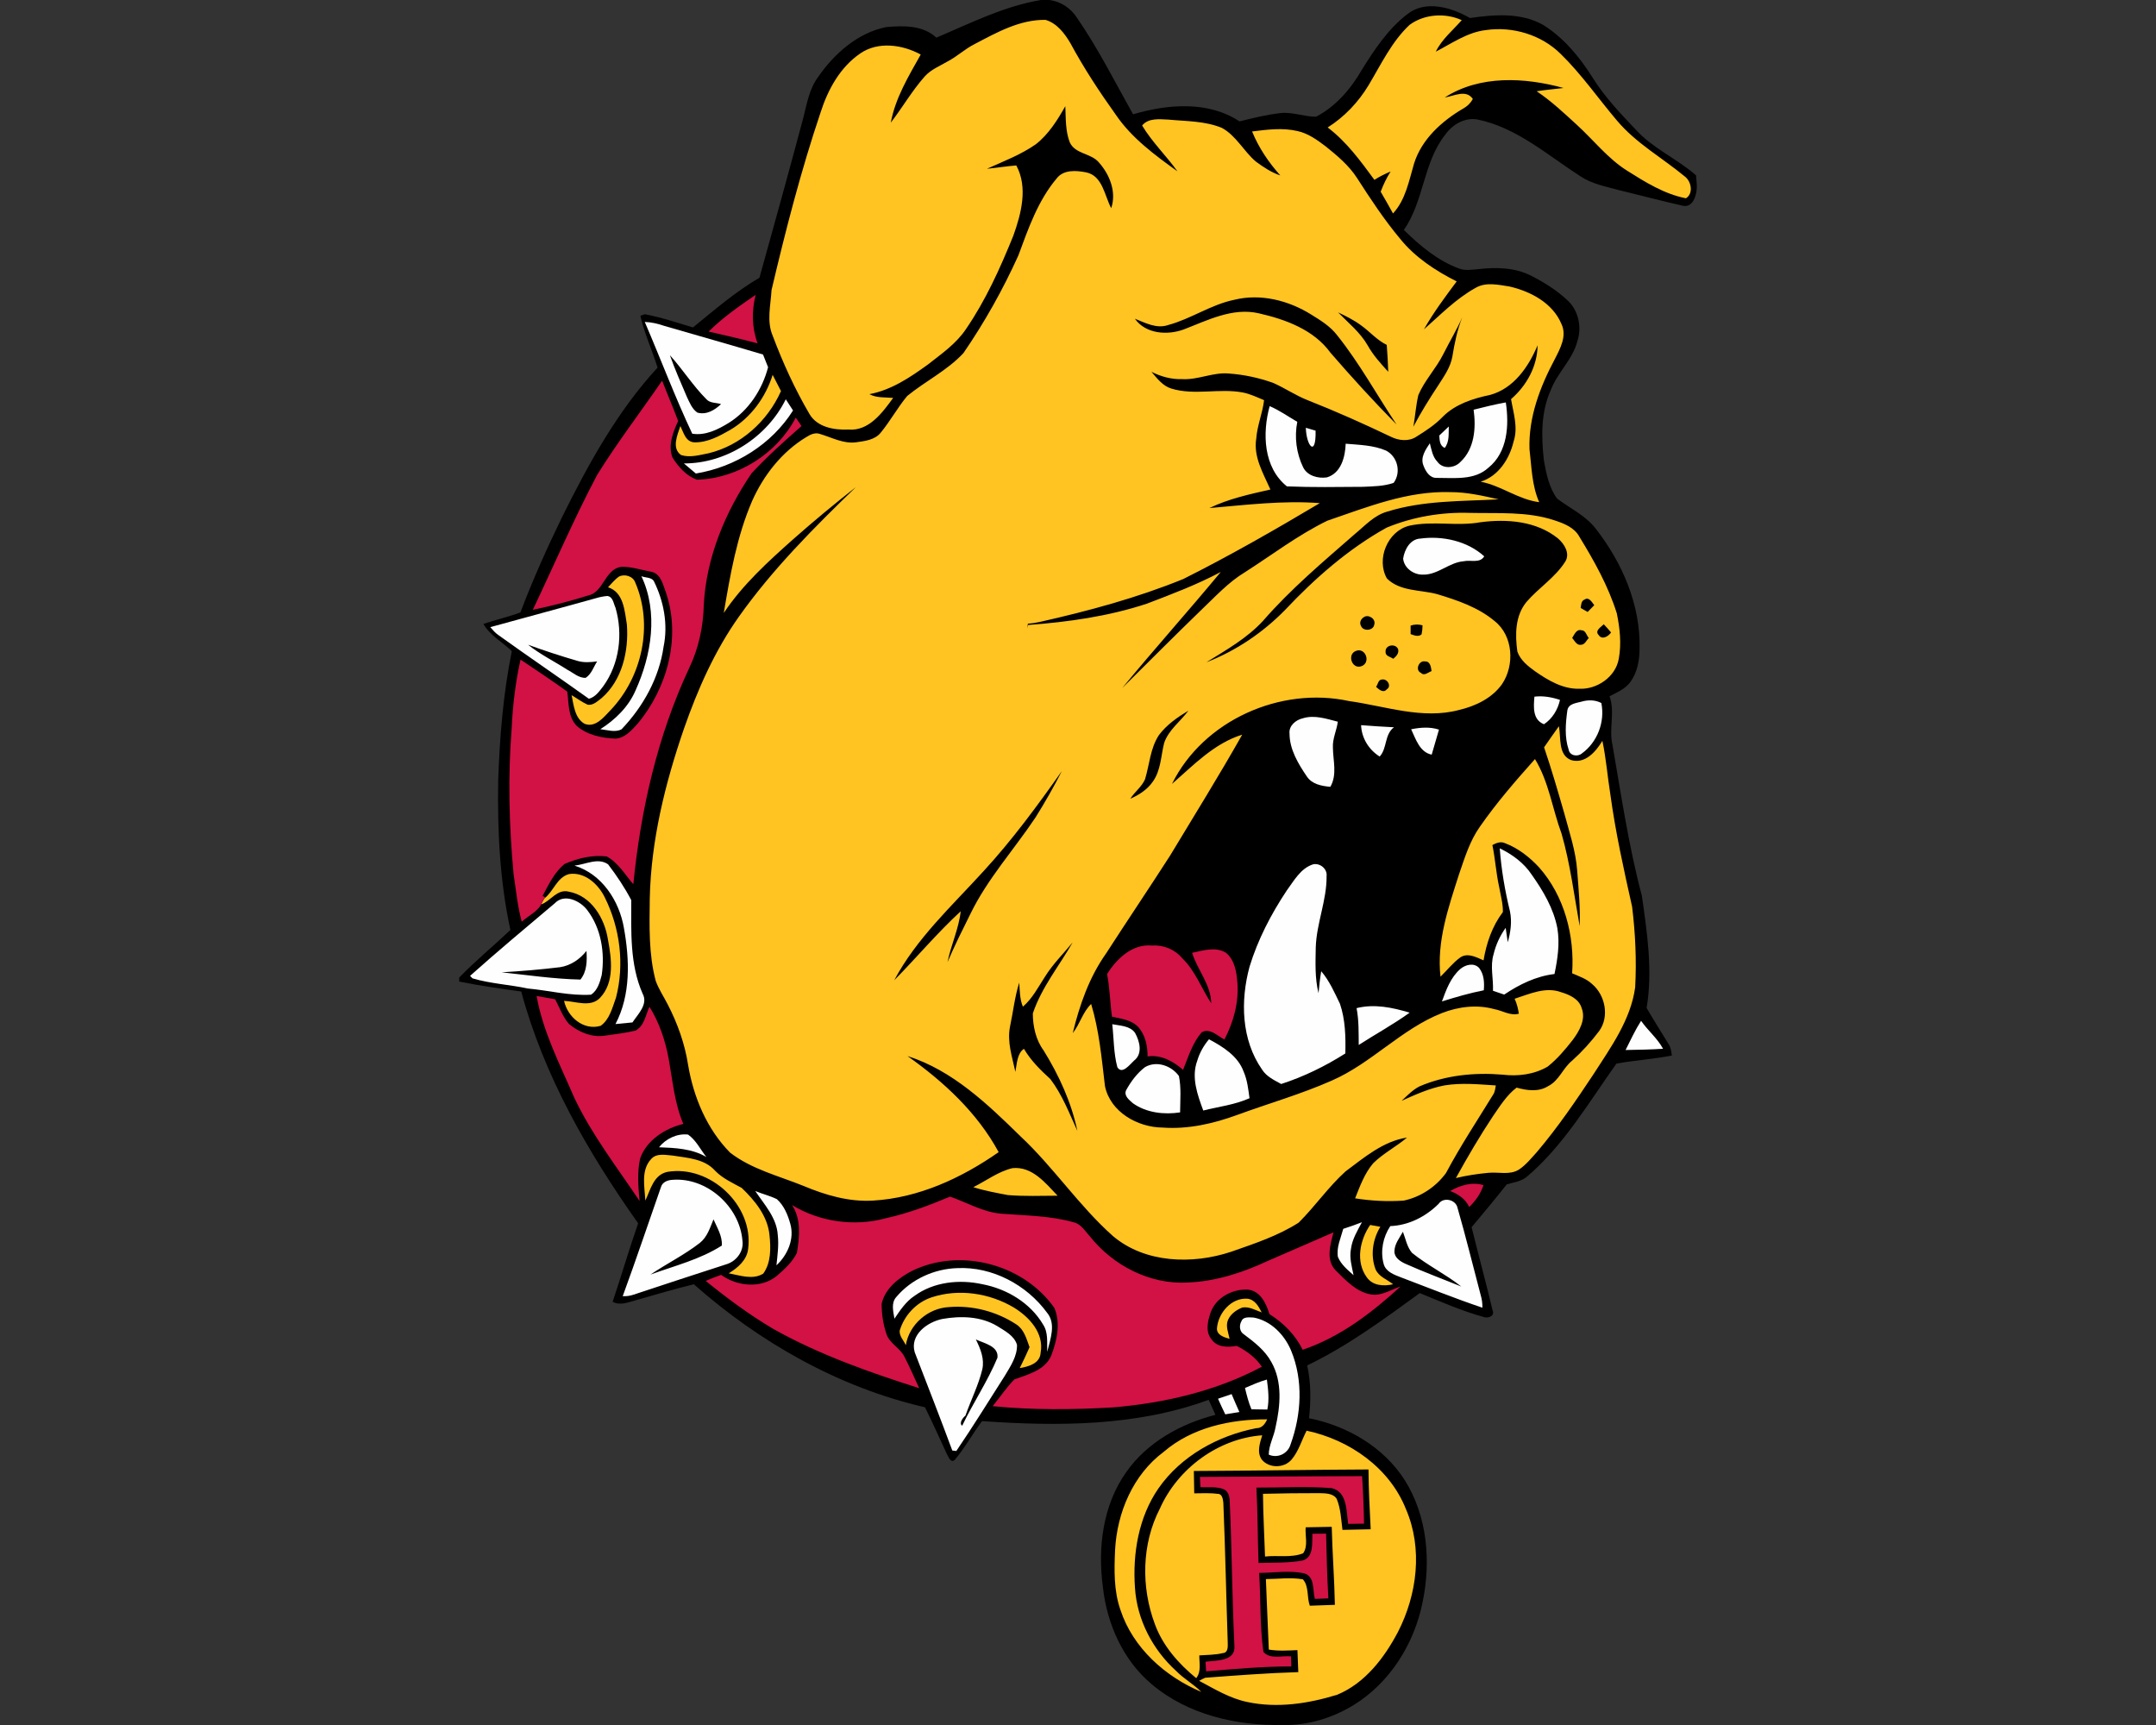 <?xml version="1.0" encoding="utf-8"?>
<svg xmlns="http://www.w3.org/2000/svg" height="1600px" style="shape-rendering:geometricPrecision; text-rendering:geometricPrecision; image-rendering:optimizeQuality; fill-rule:evenodd; clip-rule:evenodd" version="1.1" viewBox="0 0 2000 1600" width="2000px">
 <rect x="0" y="0" width="2000" height="1600" fill="#333333" stroke="none"/>
 <defs>
  <style type="text/css">
   
    .fil0 {fill:black;fill-rule:nonzero}
    .fil2 {fill:#D21145;fill-rule:nonzero}
    .fil3 {fill:#FEFEFE;fill-rule:nonzero}
    .fil1 {fill:#FFC422;fill-rule:nonzero}
   
  </style>
 </defs>
 <g id="Capa_x0020_1">
  
  <g id="Ferris_x0020_State_x0020_Bulldogs_x0020_.cdr">
   <path class="fil0" d="M965.61 0l7.93 0c10.46,1.4 19.73,7.52 25.42,16.36 19.66,28.47 35.2,59.51 52.12,89.65 32.15,-9.42 69.41,-12.69 98.75,6.58 12.54,-3.1 25.17,-6.27 38.07,-7.72 11.15,-1.22 21.87,3.46 32.97,3.38 18.21,-9.5 32.15,-25.7 42.31,-43.3 11.76,-18.85 24.36,-37.98 42.16,-51.67 17.05,-13.69 41.18,-6.37 58.27,3.43 22.48,-3.25 47.22,-5.25 67.79,6.33 19.1,11.91 33.8,29.69 45.72,48.53 11.1,17.94 25.67,33.3 40.15,48.52 15.9,17.62 38.38,27.02 56.06,42.56 0.25,2.77 0.48,5.57 0.68,8.36l0 3.35c-0.23,6.99 -3.66,18.19 -12.54,16.56 -20.09,-4.6 -40.08,-9.75 -60.12,-14.7 -12.02,-3.28 -24.66,-5.64 -35.21,-12.65 -30.53,-19.61 -58.95,-45.16 -95.47,-52.73 -11.84,-2.18 -23.32,4.62 -30,14.05 -20.49,25.88 -19.63,61.54 -38.4,88.41 14.89,14.53 31.29,28.44 51.08,35.71 5.56,2.23 11.61,1.14 17.37,0.68 16.59,-1.93 34.34,-1.77 49.53,6.02 11.94,6.05 23.42,13.21 33.27,22.33 10.62,9.3 14.15,25.14 9.73,38.38 -4.42,17.24 -18.77,29.36 -24.87,45.84 -9.06,20.25 -8.61,43.03 -6.22,64.59 2.21,12.29 4.7,25.35 12.27,35.61 11.94,9.04 26.16,15.54 35.63,27.63 24.79,31.65 41.91,71.07 40.87,111.81 -0.1,10.57 -1.98,21.59 -8.31,30.33 -4.69,6.7 -12.52,9.95 -19.53,13.56 5.34,14.83 -0.89,30.35 2.75,45.39 8.15,46.68 14.98,93.72 27.22,139.59 4.9,34.34 10.24,69.62 4.42,104.16 6.55,11.3 13.56,22.32 20.37,33.47 2.14,3.13 2.49,6.94 3.08,10.59 -17,3.43 -34.37,4.42 -51.44,7.52 -25.93,36.42 -48.89,75.92 -83.38,105.18 -5.28,4.09 -12.07,5.08 -18.34,6.81 -10.64,13.43 -21.61,26.61 -32.64,39.77 6.35,25.7 13.34,51.28 19.43,77.03 2.44,5.41 -4.24,7.88 -8.53,6.15 -20.24,-5.56 -39.55,-14.15 -58.98,-22.07 -33.45,24.33 -67.02,49.12 -104.46,67.1 3.63,16.06 3.5,32.67 1.73,48.95 35.4,7.08 69.31,26.72 88.92,57.65 20.87,33.27 24.33,75.11 16.43,112.95 -7.67,38.5 -30.25,74.72 -64.01,95.47 -19.55,11.94 -42.36,19.05 -65.4,18.44 -43.05,0.94 -88.44,-9.45 -121.91,-37.79 -26.47,-22.2 -41.4,-55.72 -45.19,-89.63 -5.02,-36.6 -0.25,-76.38 21.62,-107.11 19.35,-27.68 50.49,-44.8 82.7,-53.11 -2.11,-4.65 -4.19,-9.29 -6.25,-13.94 -67,24.69 -139.95,24.69 -210.23,19.76 -8.84,11.73 -15.87,24.84 -25.39,36.04 -3.94,3.2 -5.77,-3.2 -7.29,-5.61 -6.68,-14.46 -13.19,-28.98 -20.25,-43.26 -79.88,-18.36 -153.33,-60.07 -214.46,-114.11 -17.63,4.29 -35.03,9.52 -52.48,14.45 -7.39,1.83 -15.44,5.89 -22.81,1.8 8.11,-24.2 15.29,-48.69 23.67,-72.79 -46.52,-65.61 -87.44,-136.85 -108.47,-214.98 -19.25,-2.61 -38.48,-5.38 -57.53,-9.22l0 -3.73c15.04,-15.57 31.82,-29.26 47.5,-44.14 -9.91,-45.54 -12.12,-92.43 -11.33,-138.91 1.39,-40.13 4.65,-80.31 12.65,-119.7 -8.74,-8.46 -20.15,-14.45 -26.39,-25.25 11.35,-3.89 23.11,-6.45 34.36,-10.67 11.43,-30.27 24.74,-59.81 38.86,-88.92 24.33,-48.97 51.08,-97.71 88.36,-138.17 -4.98,-16.13 -12.24,-31.59 -15.95,-48.05 1.04,-0.38 3.1,-1.09 4.14,-1.45 15.19,2.82 29.87,7.87 44.68,12.24 19.89,-16.2 39.39,-33.12 61.64,-46.09 13.77,-49.41 27.48,-98.81 40.69,-148.36 3.28,-13.11 5.59,-26.95 13.87,-38.05 15.01,-21.56 36.57,-40.74 62.96,-46.07 15.8,-1.47 34.19,-1.85 46.58,9.78 31.62,-13.39 62.79,-29.21 97,-34.9z"/>
   <path class="fil1" d="M904.02 40.92c20.55,-10.75 41.98,-22.89 65.88,-22.48 10.49,3.05 17.73,12.57 23.07,21.64 12.47,23.14 26.97,45.16 42.23,66.52 14.71,21.56 36.12,37.28 57.07,52.32 -10.46,-14.53 -23.51,-27.07 -32.78,-42.49 5.86,-7.16 15.9,-5.84 24.12,-5.51 16.69,1.6 34.06,1.19 49.84,7.69 13.41,7.27 20.26,21.82 31.69,31.37 6.96,5.08 14.25,10.01 22.51,12.73 -10.87,-12.17 -19.99,-25.63 -26.16,-40.77 13.94,-1.73 28.26,-3.63 42.13,-0.38 9.91,2.16 18.26,8.23 26.19,14.25 10.74,8.63 21.54,17.65 29.08,29.36 12.47,19.43 25.25,38.76 40.08,56.51 13.89,17.14 32.76,29.49 52.3,39.34 -10.7,14.41 -21.52,28.78 -30.33,44.43 15.36,-13.52 29.82,-28.48 47.9,-38.46 9.58,-5.61 21.06,-2.82 31.34,-1.27 19.69,4.5 40.24,15.37 48.34,34.9 5.2,11.12 -1.2,22.63 -6.2,32.46 -13.69,25.65 -24.54,54.07 -23.49,83.56 1.95,16.51 2.16,33.68 8.99,49.15 -19.36,-2.41 -35.26,-15.39 -54.31,-18.98 16.62,-5.28 26.75,-21.15 30.59,-37.41 4.31,-12.92 -0.23,-26.31 -2.39,-39.19 14.53,-12.6 24.36,-30.43 24.63,-49.93 -8.33,19.91 -22.17,40.13 -44.14,46.05 -15.82,3.3 -32.1,8.5 -43.81,20.21 -7.16,7.5 -15.9,13.19 -24.66,18.62 -6.94,4.55 -16.21,3.56 -23.32,0.03 -25.42,-12.14 -51.13,-23.65 -77.31,-33.96 -11.2,-4.4 -21.16,-11.28 -32.13,-16.11 -13.21,-4.69 -27.05,-7.69 -41.05,-8.66 -14.75,-1.34 -28.57,6.07 -43.33,5.19 -9.95,0.33 -19.66,-2.32 -28.47,-6.79 5.23,6.12 10.44,13.11 18.49,15.57 21.59,6.58 44.32,-0.53 66.22,3.61 6.9,1.32 13.3,4.45 19.78,7.14 -1.42,12.09 -6.37,23.44 -7.26,35.66 -2.77,16.99 6.55,32.3 13.13,47.21 -19.2,4.35 -38.79,8.59 -56.59,17.2 34.03,-2.9 68.2,-7.21 102.41,-4.57 -41.48,24.68 -83.49,48.76 -126.67,70.4 -42.95,17.5 -87.95,29.62 -133.14,39.8 -3.63,0.84 -7.31,1.37 -11.02,1.63 -0.2,1.39 -0.3,2.84 -0.38,4.26l0.63 -3.07c37.21,-2.77 74.6,-8.02 110.13,-19.76 23.24,-8.89 46.64,-17.68 68.61,-29.44 -30.03,36.27 -61.49,71.3 -91.41,107.64 24.28,-24.07 48.43,-48.31 72.99,-72.1 13.11,-12.4 25.35,-25.99 40.94,-35.38 25.28,-16.16 49.35,-34.62 76.4,-47.73 36.88,-12.6 74.4,-27.78 114.07,-26.46 15.16,-0.05 30.02,3.35 44.75,6.7 -34.44,1.86 -69.72,0.92 -103.02,11.28 -12.42,3.33 -21.03,13.26 -30.6,21.08 -29.31,25.63 -59.26,50.8 -84.86,80.23 -14.86,16.21 -34.13,27.05 -52.6,38.51 27.51,-10.64 52.45,-27.56 73.05,-48.61 27.73,-29.44 58.62,-56.54 94.08,-76.25 24.28,-10.03 50.84,-14.53 77.08,-13.69 26.16,0.63 53.13,-1.52 78.38,6.81 8.89,2.94 18.67,6.57 23.39,15.34 13.77,22.47 26.8,45.79 34.72,71.04 2.82,13.76 4.4,28.21 1.81,42.16 -2.95,16.84 -20.2,28.57 -36.81,27.78 -15.14,0.31 -28.65,-7.74 -40.66,-16.07 -6.7,-4.83 -13.87,-10.42 -16.61,-18.47 -2.18,-15.59 -2.11,-33.12 8.41,-45.92 11.32,-13.21 26.84,-22.73 36.16,-37.72 4.45,-7.46 -1.01,-16.15 -6.73,-21.13 -19.98,-16.28 -47.44,-18.39 -72.1,-15.14 -21.82,3.97 -44.3,-1.57 -66.02,3.23 -20.16,4.95 -30.88,31.16 -20.72,48.92 12.19,12.14 31.01,10.34 46.5,14.5 18.8,5.69 38.13,12.19 53.42,25.02 17.32,13.69 18.74,40.97 6.81,58.57 -9.27,13 -24.49,20.27 -39.65,23.85 -34.09,9.12 -68.5,-3.56 -102.26,-8.23 -63.57,-13.84 -135.14,17.96 -164.2,76.86 19.91,-17.38 39.22,-37.7 65.15,-45.7 -21.44,38.03 -44.58,75.08 -67.08,112.47 -19.53,30.35 -39.7,60.27 -59.28,90.6 -15.55,21.94 -24.56,47.82 -30.84,73.75 6.68,-8.4 9.25,-19.53 17.07,-27.02 7.47,24.69 9.75,50.47 12.78,75.97 4.82,24.2 30.4,38.55 53.69,38.68 23.6,1.7 46.96,-3.68 69.01,-11.73 29.16,-10.7 59.15,-19.21 87.6,-31.8 36.98,-16.08 64.64,-47.88 102.33,-62.69 15.34,-5.99 32.43,-8.07 48.49,-3.66 7.62,1.33 14.88,6.46 22.83,4.27 -0.66,-4.82 -1.88,-9.5 -3.91,-13.89 13.77,-4.37 28.65,-11.43 43.18,-6.05 7.69,2.29 16.48,6.18 18.97,14.61 4.17,10.49 -2.01,21.23 -8.13,29.51 -6.98,8.94 -14.4,17.78 -23.34,24.87 -12.6,7.41 -27.68,9.22 -42.03,7.46 -26.04,-2.16 -52.76,0.54 -76.91,10.9 -6.35,3.25 -11.33,8.53 -16.51,13.33 12.88,-5.76 25.88,-11.65 39.82,-14.27 15.75,-2.57 31.73,-0.94 47.53,0.05 -0.59,2.77 -0.72,5.77 -2.29,8.2 -14.86,24.21 -30.58,47.96 -43.94,73.05 -9.35,12.85 -23.67,22.33 -39.27,25.58 -15.01,1.06 -30.2,0.25 -45.05,-2.11 4.54,-11.33 8.79,-23.19 16.81,-32.56 9.37,-9.27 21.34,-15.32 31.34,-23.8 -22.17,3.4 -39.64,18.47 -57.04,31.39 -15.93,14.43 -28.25,32.39 -43.44,47.5 -19.25,12.34 -41.29,19.53 -62.73,27.05 -35.84,11.89 -79.85,10.69 -109.72,-14.71 -31.45,-28.01 -54.86,-63.6 -85.55,-92.32 -30.6,-29.97 -63.16,-61.24 -104.89,-74.52 33.57,23.75 64.79,52.6 84.57,89.12 -34.51,24.11 -74.39,42.57 -116.9,44.96 -22.15,1.27 -43.77,-5.11 -63.96,-13.56 -23.09,-9.38 -48.26,-15.47 -68.27,-30.94 -21.51,-21.82 -33.93,-51.41 -38.96,-81.33 -3.02,-19.63 -9.81,-38.55 -18.92,-56.15 -3.71,-7.27 -8.34,-14.13 -11.13,-21.85 -6.63,-24.94 -5.82,-50.97 -5.51,-76.55 1.17,-53.82 14.25,-106.55 31.67,-157.22 12.78,-36.62 28.63,-72.54 51.18,-104.26 31.29,-44.12 69.69,-82.52 108.45,-120.03 -19.86,15.59 -39.31,31.69 -58.24,48.43 -23.39,20.8 -46.88,42.16 -64.41,68.38 5.95,-35.26 12.07,-70.94 26.34,-103.96 10.67,-23.85 27.56,-45.46 50.09,-59.08 3.81,-2.44 8.4,-4.7 13,-2.92 10.85,3.2 21.46,9.17 33.15,7.7 8.02,-1.15 17.47,-2.11 22.96,-8.89 8.91,-10.85 15.67,-23.32 24.61,-34.09 16.91,-13.79 37.16,-23.67 52.14,-39.75 19.64,-28.57 36.7,-59.02 51,-90.65 9.2,-24.89 18.14,-50.74 35.48,-71.34 6.38,-8.41 18.19,-7.49 27.43,-5.67 15.22,3.13 17.02,21.62 23.19,33.2 5.11,-14.83 -1.37,-31.16 -11.37,-42.36 -7.29,-8.82 -22.05,-7.6 -27.1,-18.77 -4.07,-10.59 -3.59,-22.3 -4.09,-33.48 -7.32,12.98 -15.5,26.06 -27.38,35.36 -13.92,9.72 -29.92,15.77 -45.29,22.7 9.07,-0.86 18.08,-2.36 27.2,-3.07 11,20.37 4.57,44.78 -2.79,65.25 -12.14,29.94 -25.5,59.66 -43.81,86.38 -9.1,13.74 -22.89,23.16 -35.61,33.17 -16.39,11.86 -33.84,23.57 -54.05,27.33 6.7,3.68 14.68,2.79 22.04,3.48 -9.98,13.64 -22.52,31.06 -41.6,29.34 -13.1,0.58 -28.9,-2.09 -36.06,-14.43 -13.52,-23.04 -24.67,-47.45 -34.04,-72.41 -5.89,-13.59 -1.9,-28.4 -1.14,-42.52 13.05,-55.45 27.28,-110.74 45.49,-164.76 6.73,-21.11 18.08,-41.91 36.72,-54.66 16.66,-11.56 39.24,-8.28 56.19,0.94 -11.23,20.01 -23.55,40.31 -27.77,63.17 10.75,-14 19.64,-29.42 31.35,-42.7 5.74,-6.55 14.09,-9.78 21.43,-14.12 8.82,-4.57 16.03,-11.58 24.92,-16zm294.09 1312.88c6.6,-7.74 9.32,-17.88 13.95,-26.79 39.64,8.38 76.95,34.34 92.19,72.84 15.75,36.55 10.39,79.09 -7.44,113.86 -12.65,24.01 -30.55,47.5 -56.26,58.19 -26.79,8.28 -55.72,12.7 -83.46,6.78 -16.2,-3.32 -30.32,-12.01 -44.72,-19.65 1.82,-1.1 3.73,-2.06 5.71,-2.87 28.73,-2.14 57.45,-4.35 86.28,-5.21 -0.28,-6.83 -0.53,-13.64 -0.81,-20.42 -8.84,0.38 -17.76,0.99 -26.55,-0.48 -0.99,-21.82 -1.77,-43.61 -2.71,-65.41 11.4,-0.05 22.96,-1.75 34.29,0.23 5.81,6.3 3.58,16.61 6.45,24.49 7.74,-0.31 15.49,-0.59 23.26,-0.82 -0.46,-24.15 -2.34,-48.23 -2.92,-72.36 -8.05,0.16 -16.13,0.31 -24.18,0.44 -0.66,7.89 2.52,17.27 -2.36,24.12 -11.18,4.42 -23.65,1.63 -35.33,3 -0.63,-19.4 -1.75,-38.78 -1.9,-58.19 17.37,-0.48 34.74,-0.61 52.11,-0.61 5.59,0.16 12.73,-0.05 16.21,5.18 3.83,9.12 4.14,19.18 5.41,28.88 8.73,-0.2 17.45,-0.35 26.18,-0.56 -0.96,-18.49 -1.9,-36.95 -2.05,-55.47 -54,0.21 -108,1.2 -162,1.4 0.11,6.91 0.23,13.82 0.36,20.75 7.21,-0.02 14.48,-0.53 21.69,0.48 4.32,-0.23 4.95,5.06 5.31,8.23 1.8,43.33 2.64,86.71 4.09,130.07 0.05,3.45 0.38,8.97 -4.4,9.37 -7.21,1.73 -14.65,1.68 -21.99,2.16 -0.05,7.14 1.98,15.04 -2.87,21.11 -16.46,-13.46 -31.01,-29.97 -38.38,-50.19 -12.85,-34.31 -12.27,-74.37 4.72,-107.18 16.54,-37.14 54.15,-64.9 94.89,-67.9 -2.08,7.09 -5.2,15.62 -0.5,22.38 6.55,8.41 20.92,8.31 27.73,0.15zm-118.66 -7.11c26.26,-22.68 62.12,-30.37 96.01,-30.2 -1.91,4.4 -4.91,8.31 -10.16,8.21 -35.44,6.93 -69.72,25.75 -90.63,55.77 -18.49,26.77 -24.1,60.5 -21.81,92.48 1.9,29.41 16.48,57.25 38.22,76.93 7.06,7.29 16.15,12.17 23.27,19.41 -33.5,-14.15 -63.4,-40.82 -74.96,-76.02 -6.27,-17.81 -5.81,-36.93 -5,-55.52 1.8,-34.7 16.64,-69.95 45.06,-91.06zm49.47 -114.8c1.15,-14.04 13.34,-28.35 28.22,-27.28 6.86,0.71 10.47,7.14 13.24,12.68 -5.82,-2.04 -11.61,-5.67 -18.01,-4.5 -5.49,2.21 -10.77,5.92 -13.21,11.51 -2.46,5.76 0.36,11.81 1.45,17.52 -4.9,-1.35 -12.19,-3.5 -11.69,-9.93zm-264.78 -28.55c25.15,-8.3 53.72,-4.01 76.33,9.43 14.32,8.78 28.29,23.77 24.86,42 -0.53,9.91 -11.3,12.88 -19.38,14.18 3.25,-6.38 6.22,-12.88 9.1,-19.41 -2.8,-7.62 -5.01,-16.46 -12.27,-21.11 -18.26,-11.96 -40.54,-17.85 -62.33,-16.07 -19.41,0.91 -37.03,16.03 -40.16,35.35 -1.98,-4.39 -6.12,-8.38 -5.71,-13.41 4.17,-14.22 15.42,-26.26 29.56,-30.96zm403.82 -18.49c-10.64,-14.48 -6.55,-34.72 3.05,-48.66 2.36,0.43 7.11,1.27 9.47,1.7 -7.14,11.61 -9.32,26.39 -4.52,39.29 3.07,7.16 10.74,9.47 16.35,14 -8.5,2.03 -18.87,1.47 -24.35,-6.33zm-365.06 -83.71c12.02,-5.97 23.14,-14.53 36.3,-17.65 18.31,-1.86 30.58,13.76 41.88,25.57 -15.39,0.03 -30.86,0.71 -46.23,-0.61 -10.71,-2.03 -21.51,-3.98 -31.95,-7.31zm-298.76 -26.21c5.08,-5.59 13.28,-3.61 19.91,-3.1 13.69,2.18 29.56,2.94 39.37,14.12 6.93,7.11 16.07,11.2 24.66,15.9 12.29,11.78 24.1,26.21 25.75,43.84 1.25,11.88 1.53,25.55 -5.81,35.63 -9.68,6.07 -21.69,1.63 -32.03,-0.3 8.43,-5.03 16.86,-12.25 18.03,-22.66 5.31,-40.23 -35.2,-78.05 -74.87,-71.42 -12.93,2.74 -15.65,16.51 -20.5,26.62 -0.66,-12.8 -4.34,-28.25 5.49,-38.63zm-99.26 -241.52c8.66,-6.55 11.6,-19.51 22.88,-22.66 14.66,-2.38 27.41,9.45 33.35,21.8 14.1,28.39 18.34,62.07 10.31,92.83 -3.38,9.17 -5.84,20.21 -14.25,26.11 -15.9,4.62 -30.6,-8.16 -33.93,-23.14 10.87,0.36 24.49,6.35 33.32,-2.74 13.72,-14.51 10.75,-36.22 7.4,-54.15 -3.03,-19.64 -15.32,-40.59 -36.32,-44.4 -10.65,-2.77 -16.69,8.41 -25.38,11.78l0.41 -1.34c0.56,-1.04 1.65,-3.08 2.21,-4.09zm927.48 -140.25c4.58,-6.53 9.07,-13.11 13.74,-19.59 2.11,10.47 -0.99,26.62 11.31,31.42 13.03,3.84 23.06,-7.9 29.03,-17.85 3.48,16.43 4.75,33.22 7.41,49.8 4.78,35.03 12.45,69.6 20.17,104.09 3.05,24.79 4.19,49.88 2.84,74.82 -4.16,30.2 -22.6,55.55 -38.65,80.52 -16.43,24.76 -33.2,49.42 -52.45,72.1 -5.23,5.77 -10.21,12.04 -16.76,16.39 -8.54,5.3 -18.85,2.05 -28.22,2.97 -10.16,0.94 -20.29,2.49 -30.23,4.85 10.83,-19.61 22.13,-38.94 34.52,-57.58 6.5,-9.35 12.6,-19.33 21.82,-26.29 9.45,2.67 20.27,4.22 29.06,-1.29 10.31,-5.01 13.81,-16.84 22.42,-23.72 9.27,-8.34 17.71,-17.66 25.2,-27.64 9.57,-13.41 5.51,-33.3 -6.83,-43.56 -5.16,-4.85 -12.04,-7.03 -18.37,-9.83 2.47,-34.87 -7.21,-71.9 -30.78,-98.39 -8.79,-9.4 -19.3,-17.7 -31.44,-22.28 -3.97,-1.93 -8.21,-0.2 -11.74,1.73 2.67,12.9 3.43,26.09 6.3,38.94 1.35,7.69 3.58,15.34 3.45,23.19 -9.9,13.03 -15.29,28.8 -17.95,44.82 -6.56,-2.84 -14.76,-7.39 -21.59,-2.71 -6.94,5.03 -12.22,11.91 -18.34,17.85 -3.71,-32.79 7.42,-64.36 17.2,-95.06 5.25,-15.19 9.98,-30.94 19.43,-44.2 15.39,-22.12 33.09,-42.52 51.02,-62.58 12.95,21.23 16.18,46.35 24.71,69.36 8.01,27.99 11.64,56.95 16.74,85.55 0.71,-17.22 -1.04,-34.39 -2.31,-51.54 -1.34,-18.21 -7.29,-35.58 -11.99,-53.11 -5.92,-20.49 -11.86,-40.99 -18.72,-61.18zm-858.09 -158.41c5.23,-2.62 12.9,-0.34 14.98,5.43 17.02,39.5 6.5,87.73 -22.91,118.54 -6.22,6.45 -13.94,16.56 -24.1,12.62 -9.17,-5.38 -10.01,-17.14 -11.99,-26.54 5,2.92 9.63,6.47 14.94,8.86 5.13,0.79 9.14,-3.38 12.92,-6.17 19.1,-16.61 25.25,-43.86 23.42,-68.2 -2.13,-12.62 -2.87,-29.92 -17.5,-34.59 3.3,-3.4 6.28,-7.26 10.24,-9.95zm142.48 -187.07c2.52,5.06 5.08,10.06 7.73,15.07 -12.48,27.98 -37.39,50.61 -67.51,57.75 -8.16,1.55 -16.89,4.17 -25.07,1.6 -9.12,-6.12 -3.51,-18.74 -0.74,-26.95 2.97,6.1 4.9,15.04 13.36,15.14 11.86,0.15 22.78,-5.79 32.82,-11.53 19.07,-11.23 32.84,-30.1 39.41,-51.08zm590.83 -324.62c13.66,-10.08 33.07,-11.35 48.41,-4.37 -8.33,9.48 -18.39,17.63 -24.08,29.21 14.94,-7.72 29.34,-18.06 46.51,-20.01 24.79,-3.63 51.53,4.37 69.39,22.17 19.38,18.9 34.77,41.3 52.24,61.85 17.65,20.98 41.96,34.49 62.84,51.76 6.09,4.52 8.23,15.85 1.04,20.24 -19.89,-3.86 -37.57,-14.88 -54.48,-25.55 -17.93,-11.25 -30.94,-28.19 -46.4,-42.31 -12.04,-11.03 -23.95,-22.3 -37.57,-31.4 8.26,-1.34 16.61,-2.03 24.92,-3.04 -36.02,-9.88 -77.52,-12.17 -110.18,8.81 8.61,-1.35 19.86,-7.82 26.06,1.4 -2.14,3.86 -5.29,6.93 -9.17,8.99 -19.79,11.66 -38.28,28.34 -45.36,50.85 -4.75,16 -7.78,33.65 -19.54,46.32 -3.78,-6.73 -7.46,-13.53 -11.43,-20.16 2.44,-6.56 5.49,-12.85 9.22,-18.75 -5.2,2.21 -10.28,4.68 -15.03,7.75 -12.9,-17.53 -25.81,-35.33 -43.36,-48.59 15.6,-9.85 28.52,-23.52 38.02,-39.32 11.54,-19.27 21.34,-40.25 37.95,-55.85zm-223.92 278.4l0 0c-10.74,3.73 -21.15,-1.98 -30.91,-5.84 10.06,14.14 30.05,15.51 45.24,9.98 22.17,-8.49 45.39,-20.65 69.82,-14.99 24.69,5.64 50.87,15.17 66.32,36.45 19.76,22.83 40.15,45.18 61.36,66.67 -18.41,-27.58 -34.36,-56.87 -55.12,-82.8 -6.32,-8.25 -15.26,-13.74 -23.95,-19.12 -21,-13.16 -47.11,-19.81 -71.54,-13.72 -21.59,4.42 -40.06,17.7 -61.22,23.37zm157.58 -11.74l0 0c9.62,9.83 20.67,18.65 27.56,30.79 5.05,9.04 12.06,16.71 18.99,24.33 -0.28,-8.31 -0.73,-16.64 -1.39,-24.94 -9.27,-4.5 -15.9,-12.57 -24.21,-18.42 -6.5,-4.75 -13.74,-8.3 -20.95,-11.76zm97.61 38.79l0 0c-6.63,13.28 -17.28,24.2 -23.12,37.87 -2.26,9.65 -2.92,19.6 -4.62,29.36 7.01,-13.34 15.01,-26.11 23.29,-38.68 5.33,-8.28 11.25,-16.64 12.9,-26.55 2.03,-12.31 4.5,-24.63 9.17,-36.24 -5.18,11.76 -11.88,22.76 -17.62,34.24zm131.13 227.57l0 0c-3.33,1.27 -3.2,4.93 -3.68,7.82 1.62,0.92 4.85,2.77 6.47,3.71 2.03,-2.08 4.07,-4.16 6.12,-6.25 -2,-2.61 -4.9,-8.05 -8.91,-5.28zm-204.84 16.38l0 0c-2.87,1.73 -4.37,5.18 -2.54,8.26 2.06,5.13 11.56,4.29 12.24,-1.5 1.68,-5.21 -5.59,-9.81 -9.7,-6.76zm43.41 7.8l0 0c0,2.62 0.02,5.26 0,7.9 3.27,1.12 7.08,2.87 10.15,0.23 0.59,-2.77 0.89,-5.57 0.89,-8.41 -3.65,-0.99 -7.46,-0.99 -11.04,0.28zm174.28 8.53l0 0c3.18,5.21 9.07,1.55 11.66,-2.15 -2.18,-2.62 -4.42,-5.16 -6.76,-7.6 -2.43,2.44 -8.56,5.92 -4.9,9.75zm-24.41 2.9l0 0c2.24,2.56 4.17,7.21 8.46,6.35 3.48,-0.28 4.73,-4.19 6.96,-6.28 -2.16,-2.28 -2.84,-7.18 -6.68,-7.13 -4.83,-1.45 -6.68,4.01 -8.74,7.06zm-173.12 12.8l0 0c-0.32,4.14 4.53,4.67 7.14,6.55 2.75,-2.36 5.61,-5.05 4.45,-9.09 -2.52,-5.46 -12.04,-3.76 -11.59,2.54zm-27.53 -0.74l0 0c-8.35,3.23 -3.76,17.1 4.98,14.23 9.25,-3.1 4.12,-17.83 -4.98,-14.23zm60.38 20.37l0 0c3.02,3.18 6.75,-0.58 9.8,-1.65 -0.43,-3.45 -1.19,-9.17 -5.82,-8.94 -5.81,-1.45 -9.8,8.03 -3.98,10.59zm-41.66 12.96l0 0c2.52,2.26 6.71,6.19 9.86,2.33 4.95,-2.94 0.53,-10.11 -4.3,-9.14 -3.6,-0.05 -3.81,4.6 -5.56,6.81zm-201.41 44.72l0 0c-8.08,12.22 -8.74,27.33 -12.9,41 -3.05,7.03 -9.6,11.63 -13.64,18.03 8.05,-3.48 15.72,-8.46 20.8,-15.75 7.57,-10.49 7.52,-23.92 10.57,-35.99 4.13,-12.14 15.13,-19.91 22.52,-29.94 -10.13,6.09 -20.19,13.08 -27.35,22.65zm-163.14 126.72l0 0c-29.18,32.03 -61.84,62 -82.42,100.7 20.78,-21.08 39.86,-43.91 61.67,-63.98 -1.8,16.29 -9.01,31.19 -12.24,47.14 6.5,-15.18 13.89,-29.97 21.23,-44.72 15.83,-32.54 40.39,-59.51 60.35,-89.38 8.79,-14 16.97,-28.4 24.49,-43.1 -22.79,32.3 -46.23,64.23 -73.08,93.34zm57.3 97.6l0 0c-6.25,9.58 -11.53,20.05 -20.37,27.61 -2.97,-7.06 -2.82,-14.8 -3.4,-22.3 -4.22,13.31 -5.64,27.28 -8.56,40.9 -2.82,14.19 2.08,28.14 5,41.85 1.32,-7.13 1.63,-17.37 7.95,-21.36 6.35,10.85 15.27,19.64 24.46,28.02 11.03,14.48 17.6,31.72 25.1,48.15 -5.59,-26.61 -17.1,-51.68 -31.35,-74.69 -7.23,-9.81 -9.95,-22.33 -9.98,-34.32 8.05,-24.08 24.46,-44.04 36.93,-65.86 -8.68,10.59 -18.54,20.3 -25.78,32z"/>
   <path class="fil2" d="M657.35 307.55c13.1,-13.03 28.39,-23.67 43.61,-34.06 -3.74,14.96 -3.58,30.48 1.85,45.01 -15.06,-4.01 -30.25,-7.52 -45.46,-10.95zm455.73 1062.33c50.16,-0.38 100.3,-0.46 150.46,-0.71 1.01,14.66 1.52,29.36 1.8,44.07 -4.9,0.05 -9.78,0.1 -14.68,0.2 -1.88,-11.76 -0.63,-29.79 -15.39,-33.15 -23.16,-1.85 -46.53,-0.38 -69.77,-0.5 1.27,23.29 1.12,46.63 1.98,69.94 13.56,-0.5 27.35,0.18 40.74,-2.28 10.69,-3.02 8.79,-16.23 9.22,-24.84 4.22,-0.05 8.46,-0.08 12.7,-0.1 0.48,20.01 0.96,40.03 2.11,60.04 -4.19,0.13 -8.36,0.31 -12.52,0.48 -2.19,-8 0.2,-20.8 -9.91,-23.67 -13.74,-3 -27.91,-0.48 -41.81,-0.43 1.65,24.38 0.54,49.09 3.99,73.3 6.25,7.14 17.27,3.23 25.6,4.11 0.08,3.08 0.18,6.18 0.31,9.33 -26.44,0 -52.75,2.36 -79.07,4.54 -0.12,-2.23 -0.4,-6.65 -0.56,-8.89 9.73,-1.37 27.97,-0.15 26.82,-14.65 -2.18,-44.86 -2.33,-89.79 -4.39,-134.67 -0.13,-4.16 -1.4,-8.96 -5.64,-10.74 -6.81,-2.62 -14.32,-1.5 -21.46,-1.85 -0.18,-3.18 -0.36,-6.38 -0.53,-9.53zm-291.45 -239.91c20.54,-4.53 40.28,-11.89 59.61,-20.07 15.41,5.28 30.35,14.27 47.14,15.82 22.65,1.81 45.74,1.76 67.79,8.05 6.83,1.66 10.49,8.34 14.98,13.16 21.46,26.92 55.62,44.63 90.45,42.65 26.05,-0.97 51.25,-9.17 74.69,-20.15 20.25,-8.78 40.49,-17.57 60.71,-26.38 -2.9,11.4 -7.37,25.72 2.08,35.35 9.37,9.19 19.18,20.04 32.79,22.25 9.78,1.6 18.39,-4.5 27.3,-7.37 -26.56,24.36 -56.25,47.12 -90.82,58.68 -6.66,-13.87 -17.86,-24.97 -30.76,-33.07 -3,-9.81 -8.36,-21.54 -19.99,-22.71 -14.22,-0.84 -29.64,7.31 -34.57,21.21 -2.77,8.05 -5.13,18.03 1.07,25.17 5.21,7.44 15.14,7.13 23.11,5.79 9.15,4.57 17.55,10.77 23.34,19.33 -42.34,22.58 -89.96,33.57 -137.51,37.69 -37.36,2.21 -74.95,2.59 -112.23,-1.12 6.83,-8.18 12.65,-17.27 20.16,-24.81 12.53,-4.63 27.89,-8.26 33.99,-21.62 5.41,-13.89 9.19,-30.55 3.07,-44.73 -28.57,-40.71 -87.65,-56.25 -132.4,-34.11 -12.22,6.43 -24.56,16.18 -27.79,30.28 0,9.25 1.32,18.57 4.24,27.38 2.64,9.27 12.65,13.36 16.87,21.69 4.95,9.55 9.19,19.48 13.74,29.26 -46.38,-14.76 -92.76,-31.11 -135.33,-54.96 -22.09,-13.08 -42.77,-28.37 -62.68,-44.55 4.7,-2.06 9.45,-3.94 14.3,-5.59 14.73,10.69 36.93,12.95 51.61,0.96 7.14,-6.17 14.45,-12.8 18.64,-21.38 2.49,-14.66 4.12,-31.27 -4.49,-44.35 25.67,15.67 57.88,20.17 86.89,12.25zm523.59 -25.28c9.32,-5.3 20.29,-8.66 30.94,-5.43 -2.57,7.85 -7.37,14.58 -13.24,20.29 -3.48,-7.52 -10.23,-11.96 -17.7,-14.86zm-847.45 -180.91c5.74,1.06 11.48,2.11 17.24,3.1 4.07,7.69 6.99,16.23 12.78,22.88 8.99,7.44 20.82,12.6 32.69,10.92 9.72,-1.34 19.5,-2.51 29.05,-4.77 8.23,-4.37 9.32,-14.48 12.93,-22.13 9.22,14.86 14.83,31.7 17.93,48.85 3.63,20.09 5.33,40.84 13.51,59.84 -16.84,4.09 -34.06,14.98 -40.05,31.97 -2.92,12.96 -1.78,26.44 -0.53,39.55 -20.98,-31.37 -44.38,-61.52 -60.58,-95.75 -13.23,-30.84 -29.08,-61.09 -34.97,-94.46zm529.18 -20.27c8.81,-14.25 23.49,-28.19 41.55,-26.49 10.69,-0.76 21.24,3.48 28.14,11.73 12.2,11.74 17.83,27.94 26.93,41.81 -0.26,-17.2 -12.75,-30.84 -17.73,-46.79 10.18,-2.15 21.94,-6.02 31.52,0.03 8.05,6.71 9.83,18.03 10.51,27.91 1.4,18.26 -3.68,36.4 -12.04,52.5 -6.27,-3.27 -13.86,-11.3 -21.26,-6.55 -8.5,9.93 -12.26,22.76 -17.11,34.67 -9.1,-8 -20.37,-14.22 -32.92,-12.47 0,-9.68 -2.01,-19.81 -8.64,-27.23 -6.27,-6.68 -15.9,-7.75 -24.38,-9.6 -1.83,-13.16 -1.95,-26.49 -4.57,-39.52zm-473.03 -462.99c18.67,-30.1 40.26,-58.27 60.3,-87.45 4.83,12.52 10.18,24.84 14.86,37.41 -4.78,10.41 -9.58,22.53 -5.26,33.93 5.44,8.56 12.98,17.25 22.81,20.53 37.56,-1.05 74.21,-24.23 91.54,-57.58 1.77,2.59 3.58,5.2 5.35,7.79 -15.95,14.05 -31.87,28.27 -46.35,43.87 -24.51,36.11 -41.98,78.05 -44.32,122.04 -0.46,20.16 -4.77,40.28 -13.49,58.52 -29.48,62.91 -45.03,131.66 -51.86,200.57 -7.72,-8.91 -14.02,-19.91 -24.59,-25.73 -13.25,-1.72 -27.15,1.65 -39.31,6.99 -9.33,7.74 -14.68,19.07 -20.27,29.59l2.36 1.29 -0.81 1.12c-0.56,1.01 -1.65,3.05 -2.21,4.09 -3.51,8.08 -12.5,11.68 -18.7,17.47 -3.88,-14.55 -5.36,-29.54 -7.56,-44.34 -4.2,-44.91 -5.34,-90.17 -1.76,-135.18 0.97,-21.38 3.56,-42.74 8.21,-63.64 14.53,9.75 29.18,19.42 43.35,29.71 1.5,10.82 0.56,23.5 8.89,31.9 9.78,8.43 23.22,11.2 35.84,11.69 8.86,-0.59 15.09,-7.83 20.62,-13.97 27.46,-32.84 40.16,-79.78 26.34,-121.13 -2.92,-7.44 -4.8,-18.34 -14.3,-19.79 -9.24,-1.67 -18.49,-4.9 -27.94,-4.42 -15.03,3 -15.77,23.88 -30.55,26.7 -16.71,5.21 -33.68,9.6 -50.85,13.1 19.86,-41.7 38.05,-84.24 59.66,-125.08z"/>
   <path class="fil3" d="M874.15 1223.38c17.14,-3 35.81,-2.54 51.13,6.73 6.93,4.42 15.69,8.79 18.13,17.3 0.28,10.51 -5.99,19.76 -11.17,28.47 -14.94,23.37 -29.49,47.04 -45.11,69.95 -0.94,-0.13 -2.8,-0.33 -3.73,-0.43 -11.31,-30.51 -23.17,-60.81 -34.88,-91.16 -4.67,-16.13 11.69,-28.01 25.63,-30.86zm255.74 73.99c4.19,-1.42 8.38,-2.87 12.6,-4.29 2.36,5.56 4.72,11.12 7.21,16.63 -4.37,0.66 -8.74,1.37 -13.08,2.14 -2.36,-4.81 -4.6,-9.61 -6.73,-14.48zm25.02 -9.98c6.68,-2.85 13.31,-5.87 20.32,-7.8 1.19,9.22 2.33,18.59 0.4,27.81 -4.92,-0.05 -9.83,-0.1 -14.73,-0.23 -2.69,-6.37 -4.37,-13.1 -5.99,-19.78zm-3.28 -61.93c1.7,-4.54 7.54,-3.48 11.38,-3.37 16.05,3.02 28.57,15.97 34.69,30.68 11.38,27.5 9.56,59.25 -0.48,86.86 -2.44,8.69 -11.99,13.28 -20.27,9.6 0.08,-8.86 4.78,-16.74 6.28,-25.35 4.49,-19.76 6.58,-42.21 -3.86,-60.52 -5.87,-10.87 -15.85,-18.52 -25.53,-25.76 -4.06,-2.48 -4.52,-8.3 -2.21,-12.14zm-320.12 -22.52c13.89,-16.46 35.25,-26.14 56.69,-26.72 32.3,-1.48 64.05,15.44 83,41.24 8.76,10.47 3.05,24.69 0.25,36.4 -0.3,-8.46 1.1,-17.86 -3.83,-25.3 -11.89,-20.11 -33.6,-33.07 -56.21,-37.38 -21.28,-4.7 -45.18,-2.29 -63.14,10.82 -7.98,5.28 -13.28,13.36 -18.54,21.13 -1.04,-6.63 -3.35,-14.61 1.78,-20.19zm414.55 -63.15c5.85,-1.82 11.61,-3.93 17.33,-6.14 -4.17,7.85 -8.99,15.64 -10.16,24.63 -1.65,8.26 0.76,16.46 2.41,24.51 -5.56,-4.97 -11.68,-9.9 -14.55,-17.01 -1.45,-8.94 2.71,-17.53 4.97,-25.99zm-545.43 -35.05c6.6,2.72 13.64,4.37 20.04,7.52 6.57,5.89 10.13,14.48 12.44,22.86 4.04,14 -2.51,29.01 -12.85,38.5 0.94,-9.26 2.31,-18.59 1.24,-27.91 -0.83,-16 -12.39,-28.29 -20.87,-40.97zm-89.31 -40.61c6.33,-7.95 16.82,-12.98 26.95,-11.78 7.42,5.2 11.46,13.81 16.97,20.82 -13.29,-7.84 -28.93,-8.45 -43.92,-9.04zm450.78 -74.29c10.74,-6.32 24.59,-1.42 31.52,8.2 2.26,11.05 1.17,22.51 1.09,33.73 -14.8,2.29 -31.21,0.41 -43.68,-8.4 -3.35,-3 -8.77,-6.96 -6.4,-12.12 4.42,-8.1 10.13,-15.75 17.47,-21.41zm48.49 -5.87c2.16,-7.39 5.99,-14.14 10.92,-20.01 12.95,6.88 26.97,15.59 32.18,30.12 3.38,7.77 4.27,16.26 5.41,24.56 -13.64,6.12 -28.55,7.8 -42.9,11.41 -5.36,-14.51 -11.28,-30.79 -5.61,-46.08zm-78.81 -33.98c7.26,1.45 16.4,1.35 21.15,8.05 4.35,7.87 7.34,19.48 -1.06,25.83 -3.74,3.43 -11,13.21 -15.37,5.99 -3.48,-12.92 -3.23,-26.64 -4.72,-39.87zm476.17 23.93c4.6,-9.15 8.89,-18.47 14.4,-27.08 6.28,9.07 15.11,16.18 20.37,25.93 -11.58,0.76 -23.19,0.94 -34.77,1.15zm-249.54 -38.84c16.53,-4.14 33.3,-0.58 49.25,4.19 -15.09,10.9 -31.57,19.86 -47.25,29.97 -0.12,-11.4 0.21,-22.91 -2,-34.16zm96.26 -36.32c4.77,-4.04 12.65,-6.1 17.45,-0.91 4.57,5.89 4.93,13.56 4.32,20.67 -13.19,2.59 -26.04,6.35 -38.84,10.34 3.94,-10.8 8.13,-22.35 17.07,-30.1zm-161.1 -72.67c6.83,-9.24 12.97,-20.82 24.68,-24.45 6.3,-1.25 13.13,4.26 12.35,10.89 0.25,22.48 -9.33,43.71 -10.04,66.11 -0.25,14.23 -0.91,28.63 2.57,42.57 0.58,-6.83 1.37,-13.64 2.49,-20.37 7.59,8.87 12.34,19.81 17.4,30.25 5.02,14.71 5.33,30.61 4.98,46.02 -18.6,11.79 -38.54,21.57 -59.51,28.33 -6.48,-3.56 -13.62,-6.86 -17.71,-13.34 -19.33,-27.56 -20.22,-63.88 -11.66,-95.42 7.67,-25.15 19.94,-48.74 34.45,-70.59zm-660.65 -23.21c10.18,-0.99 21.84,-7.75 31.16,-1.19 7.98,10.46 15.44,21.56 21.51,33.22 0,29.08 -1.47,59.4 10.5,86.66 5.46,9.85 -4.3,19.05 -9.4,26.77 -5.26,0.48 -10.49,1.01 -15.75,1.52 14.3,-27.2 13.13,-59.61 7.85,-89.07 -4.32,-25.25 -20.45,-50.11 -45.87,-57.91zm858.32 -16.03c11.56,5.62 22.43,13.52 29.59,24.36 10.62,15.01 20.35,31.39 23.83,49.65 2.43,14.2 0.25,28.63 -2.65,42.57 -16.99,2.01 -32.61,9.63 -46.65,19.08 -3.46,-1.25 -6.94,-2.39 -10.42,-3.53 0.54,-11.31 -2.79,-22.78 0.56,-33.83 2.09,-8.87 5.95,-17.17 11.23,-24.54 0.63,4.45 1.27,8.89 1.93,13.36 2.64,-9.27 4.04,-19.1 2.06,-28.62 -4.68,-19.2 -8.05,-38.76 -9.48,-58.5zm-82.19 -110.43c8.54,-1.7 17.38,-2.44 25.81,0.33 -2.29,7.72 -4.52,15.47 -6.76,23.21 -11.15,-2.26 -14.81,-14.55 -19.05,-23.54zm-46.45 -3.81c10.16,0.74 20.32,1.5 30.5,1.96 -8.99,6.8 -6.14,19.5 -13.26,27.15 -10.08,-6.33 -16.76,-17.12 -17.24,-29.11zm-66.37 7.9c-0.89,-7.16 5.72,-12.78 12.17,-14.22 10.84,-3.46 22.09,0.43 32.63,3.12 -1.09,8.1 -5,15.7 -4.57,24 0.13,12.17 4.14,25.1 -2.38,36.4 -8.06,-0.76 -16.97,-2.34 -21.8,-9.63 -8,-11.73 -16,-25.04 -16.05,-39.67zm257.72 -21.61c1.09,-6.28 8.03,-6.69 12.98,-8.06 6.15,-1.82 12.75,-1.8 18.54,1.22 3.53,17.42 -3.6,36.3 -18,46.74 -3.99,3.45 -11.36,2.18 -12.32,-3.51 -3.94,-11.66 -2.85,-24.43 -1.2,-36.39zm-30.55 -12.73c8.02,-0.97 16.1,0.46 23.72,3.02 -2.01,8.99 -7.06,17.45 -14.86,22.56 -10.72,-4.17 -9.65,-16.21 -8.86,-25.58zm-828.41 -111.73c3.63,1.52 8.89,0.86 11.41,4.29 9.34,18.77 13.48,40.41 9.17,61.14 -4.12,28.98 -18.98,55.62 -39.02,76.6 -6.07,3.1 -13.23,0.58 -19.63,-0.13 13.82,-8.79 26.01,-20.62 32.61,-35.86 14.83,-32.74 21.34,-72.44 5.46,-106.04zm706.62 -16.28c1.27,-8.41 6.43,-18.14 16,-18.62 20.63,-2.77 43.64,2.26 59.23,16.49 -4.06,6.7 -12.67,3.07 -19.02,4.54 -13.69,1.07 -24.03,12.8 -37.97,12.42 -8.49,0.18 -17.32,-5.99 -18.24,-14.83zm33.53 -114.19c2.94,-2.8 5.86,-5.62 8.81,-8.38 -0.23,6.75 0.71,14.17 -3.76,19.88 -4.75,-2.11 -4.72,-7.13 -5.05,-11.5zm-123.8 -7.19c3.03,0.86 6.02,1.75 9.05,2.67 0.61,24.78 -8.49,14.77 -9.05,-2.67zm-33.55 -20.09c9.07,3.89 17.12,9.63 25.63,14.58 -2.79,14.09 -0.86,29.13 5.38,42.06 3.86,8.05 14,10.72 22.15,9.45 13.16,-3.99 16.94,-19.05 17.37,-31.22 12.58,1.09 25.68,1.3 37.49,6.4 10.67,5.59 14.18,20.12 7.01,29.9 -9.14,3.22 -19.05,3.25 -28.62,3.68 -23.47,0.18 -46.96,0.56 -70.41,-0.41 -21.89,-17.6 -22.88,-49.3 -16,-74.44zm189.2 3.33c9.88,-2.49 19.81,-4.96 29.87,-6.76 3.15,21.03 1.77,46.18 -16.16,60.58 -13,11.93 -31.69,9.32 -47.9,9.42 -6.58,0.28 -10.39,-6.17 -12.37,-11.53 -3.05,-7.47 2.01,-14.63 5.95,-20.6 1.57,5.99 2.51,12.6 7.08,17.22 4.85,6.96 15.9,5.99 21.26,0.15 13.18,-12.19 14.63,-31.72 12.27,-48.48zm-638.07 -9.68c2.23,3.45 4.5,6.91 6.73,10.39 -19.76,31.36 -53.74,52.55 -90.14,58.47 -3.68,-3.13 -7.39,-6.25 -11.1,-9.35 39.37,0.13 77.26,-24.46 94.51,-59.51zm-130.8 -71.73c6.24,0.21 12.34,1.68 18.23,3.71 30.48,8.84 61.04,17.45 91.46,26.52 1.6,3.91 3.15,7.85 4.7,11.78 -5.41,20.8 -18.03,40.03 -36.37,51.56 -10.13,6.23 -21.74,12.09 -33.98,10.09 -15.98,-33.94 -29.21,-69.16 -44.04,-103.66zm23.29 30.84l0 0c4.65,13.08 10.26,25.83 15.74,38.58 2.52,5.28 4.78,11.28 9.81,14.7 8.48,2.29 16.05,-2.33 21.92,-7.92 -4.47,-1.45 -10.19,-0.69 -13.59,-4.5 -12.52,-12.57 -22,-27.73 -33.88,-40.86zm-166.59 252.26c32.74,-9.07 65.58,-17.78 98.32,-26.95 3.35,-1.02 6.78,-1.65 10.26,-1.96 5.28,0.69 5.69,6.94 7.54,10.82 7.14,24.31 3.71,52.2 -11.35,72.9 -3.61,4.67 -7.24,10.01 -13.29,11.63 -27.81,-19.91 -56.15,-39.11 -83.94,-59.08 -2.95,-1.98 -5.23,-4.72 -7.54,-7.36zm35 16.3l0 0c11.27,8.99 24.35,15.39 36.44,23.17 5.46,2.84 10.44,7.67 16.94,7.59 5.49,-3.43 7.37,-10.11 10.72,-15.29 -6.14,0.81 -12.49,1.3 -18.54,-0.56 -15.34,-4.49 -30.55,-9.45 -45.56,-14.91zm24.84 239.79c8.84,-9.32 23.52,-2.33 30.09,6.35 12.91,16.87 16.49,39.52 13.44,60.2 -1.68,6.6 -3.89,14.32 -9.88,18.26 -19.76,1.24 -39.16,-3.96 -58.72,-5.74 -16.99,-3.63 -34.62,-4.45 -51.28,-9.42l-2.26 -2.29c25.73,-22.98 52.24,-45.08 78.61,-67.36zm4.85 59.31l0 0c-17.98,2.21 -36.07,3.68 -54.18,4.75 24.33,2.59 48.62,6.17 73.1,6.73 6.1,-7.57 6.2,-17.4 5.61,-26.59 -6.12,7.77 -14.63,13.61 -24.53,15.11zm93.67 203.85c1.32,-4.6 6.27,-6.4 10.59,-6.63 31.85,-2.54 62.38,24.76 64.94,56.31 1.48,9.57 -5.15,18.69 -14.04,21.74 -28.98,9.37 -57.91,18.8 -86.79,28.42 -3.3,1.15 -6.7,1.63 -10.23,1.47 12.34,-33.6 23.69,-67.56 35.53,-101.31zm36.09 51.84l0 0c-14.35,11.17 -30.78,19.25 -45.85,29.41 22.3,-8.15 46.1,-13.99 66.19,-26.92 0.59,-8.76 -4.39,-16.56 -7.74,-24.28 -3.2,7.72 -5.77,16.35 -12.6,21.79zm685.23 -36.17c4.5,-6.63 15.93,-4.04 17.55,3.66 7.75,26.82 14.35,53.95 21.49,80.92 1.14,3.81 1.68,7.72 1.6,11.73 -25.58,-8.61 -50.59,-18.72 -75.81,-28.24 -6.3,-2.41 -14,-5.23 -15.83,-12.52 -3.17,-11.81 -0.56,-24.82 6.2,-34.93 17.04,-0.66 32.81,-8.73 44.8,-20.62zm-40.97 44.07l0 0c-0.1,5.69 5.24,9.19 9.81,11.33 17.17,7.69 34.82,14.22 52.24,21.28 -14.5,-11.43 -31.36,-19.61 -45.74,-31.24 -4.7,-5.54 -5.92,-12.98 -8.43,-19.56 -3.18,5.74 -7.8,11.28 -7.88,18.19zm-388.29 81.68l0 0c4.24,8.53 8.15,17.98 5.99,27.71 -3.58,14.88 -10.64,28.57 -15.64,42.97 -2.44,1.91 -6.28,7.14 -3.03,9.35 10.16,-21.28 23.6,-41.17 32.72,-63.06 1.29,-10.82 -12.42,-13.39 -20.04,-16.97z"/>
  </g>
 </g>
</svg>